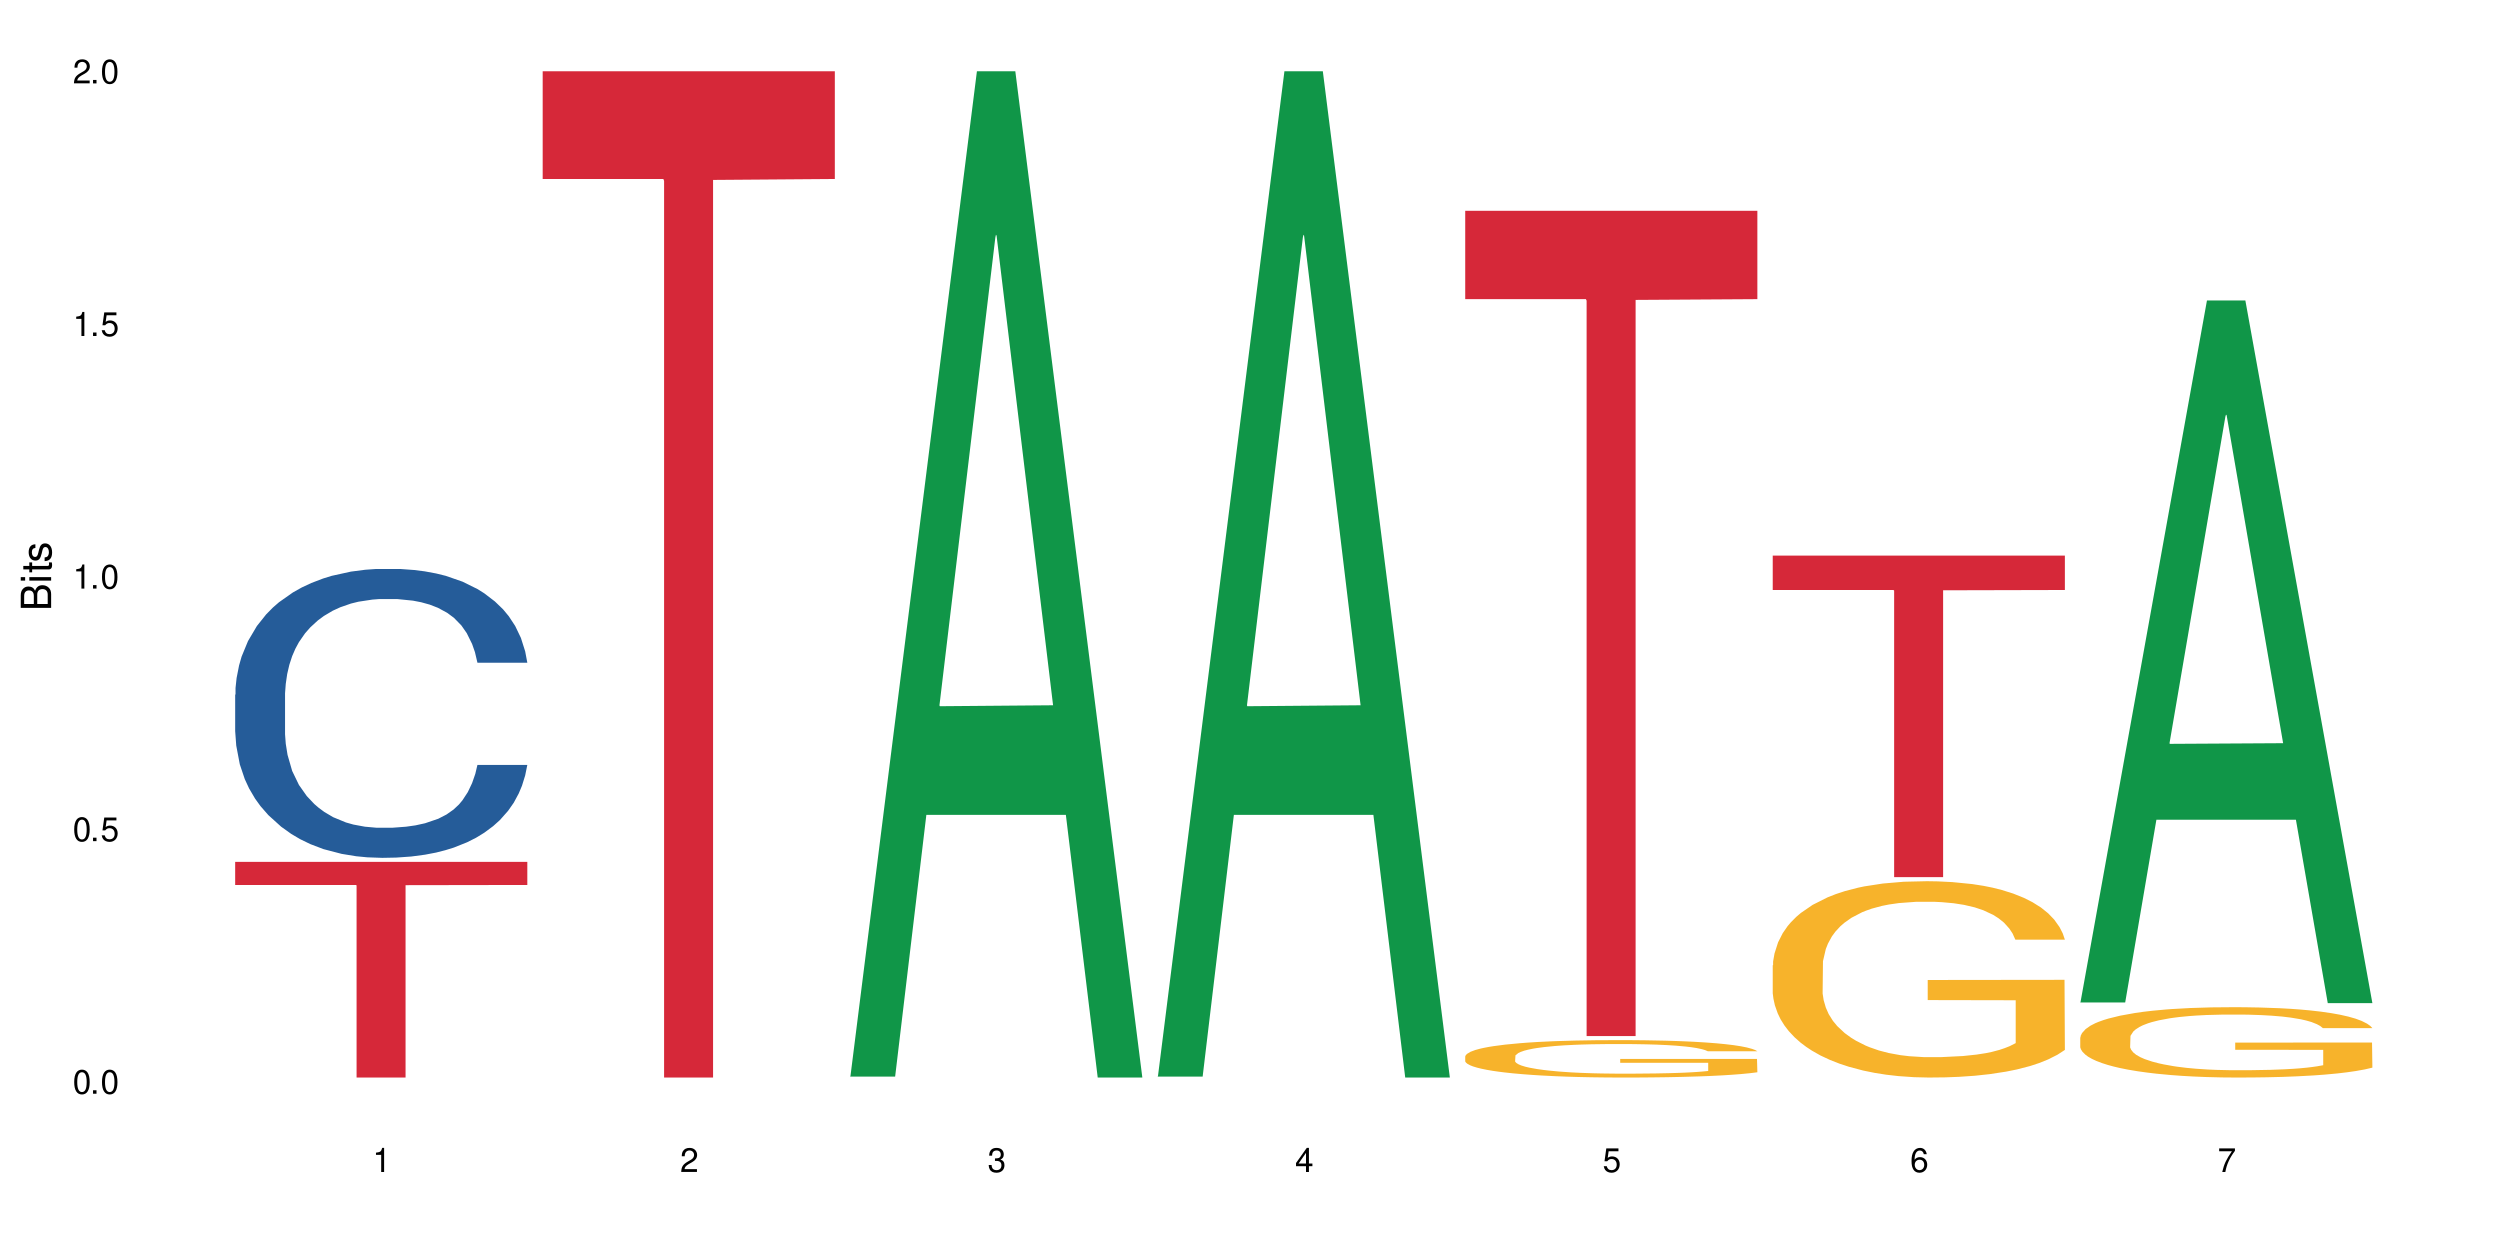 <?xml version="1.0" encoding="UTF-8"?>
<svg xmlns="http://www.w3.org/2000/svg" xmlns:xlink="http://www.w3.org/1999/xlink" width="720" height="360" viewBox="0 0 720 360">
<defs>
<g>
<g id="glyph-0-0">
</g>
<g id="glyph-0-1">
<path d="M 2.641 -6.938 C 2 -6.938 1.422 -6.656 1.078 -6.172 C 0.641 -5.562 0.406 -4.641 0.406 -3.359 C 0.406 -1.016 1.188 0.219 2.641 0.219 C 4.078 0.219 4.859 -1.016 4.859 -3.297 C 4.859 -4.641 4.656 -5.547 4.203 -6.172 C 3.844 -6.656 3.281 -6.938 2.641 -6.938 Z M 2.641 -6.188 C 3.547 -6.188 4 -5.25 4 -3.375 C 4 -1.406 3.562 -0.484 2.625 -0.484 C 1.734 -0.484 1.281 -1.438 1.281 -3.344 C 1.281 -5.25 1.734 -6.188 2.641 -6.188 Z M 2.641 -6.188 "/>
</g>
<g id="glyph-0-2">
<path d="M 1.828 -1 L 0.828 -1 L 0.828 0 L 1.828 0 Z M 1.828 -1 "/>
</g>
<g id="glyph-0-3">
<path d="M 4.562 -6.797 L 1.062 -6.797 L 0.547 -3.094 L 1.328 -3.094 C 1.719 -3.562 2.047 -3.734 2.578 -3.734 C 3.484 -3.734 4.062 -3.109 4.062 -2.094 C 4.062 -1.125 3.484 -0.531 2.578 -0.531 C 1.828 -0.531 1.375 -0.906 1.188 -1.672 L 0.328 -1.672 C 0.453 -1.109 0.547 -0.844 0.75 -0.594 C 1.125 -0.078 1.828 0.219 2.594 0.219 C 3.969 0.219 4.922 -0.781 4.922 -2.219 C 4.922 -3.562 4.031 -4.484 2.719 -4.484 C 2.25 -4.484 1.859 -4.359 1.469 -4.062 L 1.734 -5.969 L 4.562 -5.969 Z M 4.562 -6.797 "/>
</g>
<g id="glyph-0-4">
<path d="M 2.484 -4.938 L 2.484 0 L 3.328 0 L 3.328 -6.938 L 2.766 -6.938 C 2.469 -5.875 2.281 -5.734 0.984 -5.562 L 0.984 -4.938 Z M 2.484 -4.938 "/>
</g>
<g id="glyph-0-5">
<path d="M 4.859 -0.828 L 1.281 -0.828 C 1.359 -1.406 1.672 -1.781 2.5 -2.281 L 3.469 -2.828 C 4.406 -3.344 4.906 -4.062 4.906 -4.906 C 4.906 -5.484 4.672 -6.031 4.266 -6.406 C 3.859 -6.766 3.375 -6.938 2.719 -6.938 C 1.859 -6.938 1.219 -6.625 0.844 -6.031 C 0.609 -5.672 0.5 -5.234 0.484 -4.531 L 1.328 -4.531 C 1.359 -5.016 1.406 -5.281 1.531 -5.516 C 1.75 -5.938 2.188 -6.203 2.703 -6.203 C 3.469 -6.203 4.031 -5.641 4.031 -4.891 C 4.031 -4.344 3.719 -3.859 3.125 -3.516 L 2.234 -3 C 0.812 -2.172 0.406 -1.531 0.328 -0.016 L 4.859 -0.016 Z M 4.859 -0.828 "/>
</g>
<g id="glyph-0-6">
<path d="M 2.125 -3.188 L 2.578 -3.188 C 3.5 -3.188 3.984 -2.766 3.984 -1.922 C 3.984 -1.062 3.469 -0.531 2.594 -0.531 C 1.656 -0.531 1.203 -1 1.156 -2.016 L 0.312 -2.016 C 0.344 -1.453 0.438 -1.094 0.609 -0.781 C 0.953 -0.109 1.625 0.219 2.547 0.219 C 3.953 0.219 4.859 -0.625 4.859 -1.938 C 4.859 -2.828 4.516 -3.297 3.703 -3.594 C 4.344 -3.844 4.656 -4.328 4.656 -5.031 C 4.656 -6.219 3.875 -6.938 2.578 -6.938 C 1.203 -6.938 0.484 -6.172 0.453 -4.703 L 1.297 -4.703 C 1.312 -5.125 1.344 -5.359 1.453 -5.578 C 1.641 -5.969 2.062 -6.203 2.594 -6.203 C 3.344 -6.203 3.797 -5.75 3.797 -5 C 3.797 -4.516 3.609 -4.219 3.25 -4.047 C 3.016 -3.953 2.703 -3.922 2.125 -3.906 Z M 2.125 -3.188 "/>
</g>
<g id="glyph-0-7">
<path d="M 3.141 -1.672 L 3.141 0 L 3.984 0 L 3.984 -1.672 L 4.984 -1.672 L 4.984 -2.438 L 3.984 -2.438 L 3.984 -6.938 L 3.359 -6.938 L 0.266 -2.578 L 0.266 -1.672 Z M 3.141 -2.438 L 1 -2.438 L 3.141 -5.5 Z M 3.141 -2.438 "/>
</g>
<g id="glyph-0-8">
<path d="M 4.781 -5.125 C 4.609 -6.266 3.891 -6.938 2.844 -6.938 C 2.094 -6.938 1.422 -6.578 1.031 -5.953 C 0.594 -5.266 0.406 -4.422 0.406 -3.172 C 0.406 -2 0.578 -1.25 0.984 -0.641 C 1.359 -0.078 1.953 0.219 2.703 0.219 C 3.984 0.219 4.922 -0.75 4.922 -2.094 C 4.922 -3.375 4.062 -4.281 2.844 -4.281 C 2.172 -4.281 1.641 -4.031 1.281 -3.516 C 1.281 -5.234 1.828 -6.188 2.797 -6.188 C 3.391 -6.188 3.797 -5.797 3.938 -5.125 Z M 2.734 -3.531 C 3.547 -3.531 4.062 -2.953 4.062 -2.031 C 4.062 -1.156 3.484 -0.531 2.703 -0.531 C 1.922 -0.531 1.328 -1.188 1.328 -2.078 C 1.328 -2.938 1.906 -3.531 2.734 -3.531 Z M 2.734 -3.531 "/>
</g>
<g id="glyph-0-9">
<path d="M 4.984 -6.797 L 0.438 -6.797 L 0.438 -5.969 L 4.109 -5.969 C 2.5 -3.656 1.828 -2.234 1.328 0 L 2.219 0 C 2.594 -2.172 3.453 -4.047 4.984 -6.094 Z M 4.984 -6.797 "/>
</g>
<g id="glyph-1-0">
</g>
<g id="glyph-1-1">
<path d="M 0 -0.953 L 0 -4.891 C 0 -5.719 -0.234 -6.344 -0.734 -6.797 C -1.188 -7.234 -1.812 -7.469 -2.5 -7.469 C -3.547 -7.469 -4.188 -7 -4.625 -5.875 C -4.984 -6.688 -5.625 -7.094 -6.531 -7.094 C -7.172 -7.094 -7.734 -6.859 -8.141 -6.391 C -8.562 -5.922 -8.75 -5.344 -8.75 -4.5 L -8.75 -0.953 Z M -4.984 -2.062 L -7.766 -2.062 L -7.766 -4.219 C -7.766 -4.844 -7.688 -5.203 -7.453 -5.5 C -7.219 -5.812 -6.859 -5.969 -6.375 -5.969 C -5.891 -5.969 -5.531 -5.812 -5.297 -5.5 C -5.062 -5.203 -4.984 -4.844 -4.984 -4.219 Z M -0.984 -2.062 L -4 -2.062 L -4 -4.781 C -4 -5.766 -3.438 -6.359 -2.484 -6.359 C -1.547 -6.359 -0.984 -5.766 -0.984 -4.781 Z M -0.984 -2.062 "/>
</g>
<g id="glyph-1-2">
<path d="M -6.281 -1.797 L -6.281 -0.797 L 0 -0.797 L 0 -1.797 Z M -8.75 -1.797 L -8.75 -0.797 L -7.484 -0.797 L -7.484 -1.797 Z M -8.75 -1.797 "/>
</g>
<g id="glyph-1-3">
<path d="M -6.281 -3.047 L -6.281 -2.016 L -8.016 -2.016 L -8.016 -1.016 L -6.281 -1.016 L -6.281 -0.172 L -5.469 -0.172 L -5.469 -1.016 L -0.719 -1.016 C -0.078 -1.016 0.281 -1.453 0.281 -2.234 C 0.281 -2.5 0.25 -2.719 0.188 -3.047 L -0.641 -3.047 C -0.609 -2.906 -0.594 -2.766 -0.594 -2.562 C -0.594 -2.141 -0.719 -2.016 -1.156 -2.016 L -5.469 -2.016 L -5.469 -3.047 Z M -6.281 -3.047 "/>
</g>
<g id="glyph-1-4">
<path d="M -4.531 -5.25 C -5.766 -5.25 -6.469 -4.422 -6.469 -2.969 C -6.469 -1.516 -5.719 -0.562 -4.547 -0.562 C -3.562 -0.562 -3.094 -1.062 -2.734 -2.562 L -2.516 -3.484 C -2.344 -4.188 -2.094 -4.469 -1.641 -4.469 C -1.047 -4.469 -0.641 -3.875 -0.641 -3 C -0.641 -2.453 -0.797 -2 -1.062 -1.75 C -1.25 -1.594 -1.422 -1.531 -1.875 -1.469 L -1.875 -0.406 C -0.422 -0.453 0.281 -1.266 0.281 -2.922 C 0.281 -4.5 -0.5 -5.516 -1.719 -5.516 C -2.656 -5.516 -3.172 -4.984 -3.469 -3.734 L -3.703 -2.766 C -3.891 -1.953 -4.156 -1.609 -4.594 -1.609 C -5.188 -1.609 -5.547 -2.125 -5.547 -2.938 C -5.547 -3.75 -5.203 -4.172 -4.531 -4.203 Z M -4.531 -5.25 "/>
</g>
</g>
</defs>
<rect x="-72" y="-36" width="864" height="432" fill="rgb(100%, 100%, 100%)" fill-opacity="1"/>
<path fill-rule="nonzero" fill="rgb(14.51%, 36.078%, 60%)" fill-opacity="1" d="M 67.73 200.062 L 67.832 199.984 L 67.832 198.16 L 68.141 195.27 L 68.859 191.621 L 69.578 189.109 L 71.426 184.625 L 73.988 180.289 L 76.656 176.941 L 78.605 174.965 L 80.352 173.445 L 84.352 170.629 L 86.918 169.188 L 89.688 167.895 L 93.074 166.602 L 95.535 165.84 L 101.078 164.621 L 105.18 164.09 L 108.363 163.863 L 115.238 163.863 L 119.34 164.168 L 122.316 164.547 L 125.598 165.156 L 128.371 165.84 L 133.191 167.512 L 137.5 169.641 L 139.449 170.859 L 142.527 173.215 L 144.891 175.496 L 146.531 177.477 L 148.379 180.289 L 150.02 183.711 L 151.25 187.59 L 151.867 190.859 L 137.5 190.859 L 136.785 187.816 L 135.961 185.461 L 134.422 182.344 L 132.883 180.137 L 130.73 177.93 L 128.781 176.488 L 126.113 175.043 L 123.754 174.129 L 121.289 173.445 L 118.93 172.988 L 114.414 172.531 L 109.184 172.531 L 107.234 172.684 L 103.23 173.293 L 101.078 173.824 L 98 174.891 L 95.844 175.879 L 93.281 177.398 L 91.535 178.691 L 89.379 180.668 L 87.84 182.418 L 86.098 184.93 L 85.07 186.828 L 84.148 188.957 L 83.328 191.469 L 82.711 194.129 L 82.301 196.945 L 82.094 199.68 L 82.094 211.469 L 82.301 214.207 L 82.812 217.402 L 84.148 222.039 L 86.098 226.07 L 88.355 229.266 L 90.508 231.547 L 91.742 232.609 L 93.383 233.828 L 95.945 235.348 L 99.641 236.871 L 101.797 237.477 L 105.078 238.086 L 108.465 238.391 L 112.98 238.391 L 116.98 238.086 L 119.648 237.707 L 122.418 237.098 L 126.215 235.805 L 128.574 234.59 L 130.629 233.145 L 132.168 231.699 L 133.191 230.48 L 134.73 228.125 L 135.961 225.539 L 136.887 222.875 L 137.5 220.293 L 151.867 220.293 L 151.25 223.332 L 150.328 226.301 L 149.402 228.504 L 147.969 231.168 L 146.324 233.523 L 143.965 236.184 L 142.016 237.934 L 139.449 239.836 L 137.09 241.281 L 134.527 242.574 L 130.73 244.094 L 128.266 244.855 L 125.598 245.539 L 122.418 246.148 L 118.418 246.68 L 114.109 246.984 L 110.105 247.062 L 105.797 246.91 L 102.617 246.605 L 98.41 245.918 L 93.176 244.551 L 89.379 243.105 L 86.406 241.66 L 83.84 240.141 L 80.969 238.086 L 77.273 234.742 L 75.016 232.156 L 73.477 230.027 L 71.734 227.059 L 70.5 224.398 L 69.066 220.141 L 68.039 214.738 L 67.73 210.559 Z M 67.73 200.062 "/>
<path fill-rule="nonzero" fill="rgb(83.922%, 15.686%, 22.353%)" fill-opacity="1" d="M 67.73 248.223 L 151.867 248.223 L 151.867 254.871 L 116.801 254.93 L 116.801 310.332 L 102.695 310.332 L 102.695 254.988 L 102.488 254.871 L 67.73 254.871 Z M 67.73 248.223 "/>
<path fill-rule="nonzero" fill="rgb(83.922%, 15.686%, 22.353%)" fill-opacity="1" d="M 156.293 20.527 L 240.43 20.527 L 240.43 51.547 L 205.363 51.82 L 205.363 310.332 L 191.258 310.332 L 191.258 52.094 L 191.051 51.547 L 156.293 51.547 Z M 156.293 20.527 "/>
<path fill-rule="nonzero" fill="rgb(6.275%, 58.824%, 28.235%)" fill-opacity="1" d="M 244.859 310.059 L 244.949 309.789 L 281.352 20.527 L 292.41 20.527 L 328.992 310.332 L 316.141 310.332 L 306.969 234.684 L 266.789 234.684 L 257.801 310.059 L 244.859 310.059 L 270.656 203.391 L 303.285 203.117 L 287.016 67.875 L 286.836 67.602 L 286.656 68.418 L 270.566 203.117 L 270.656 203.391 Z M 244.859 310.059 "/>
<path fill-rule="nonzero" fill="rgb(6.275%, 58.824%, 28.235%)" fill-opacity="1" d="M 333.422 310.059 L 333.512 309.789 L 369.914 20.527 L 380.973 20.527 L 417.555 310.332 L 404.703 310.332 L 395.535 234.684 L 355.355 234.684 L 346.363 310.059 L 333.422 310.059 L 359.219 203.391 L 391.848 203.117 L 375.578 67.875 L 375.398 67.602 L 375.219 68.418 L 359.129 203.117 L 359.219 203.391 Z M 333.422 310.059 "/>
<path fill-rule="nonzero" fill="rgb(96.863%, 70.196%, 16.863%)" fill-opacity="1" d="M 421.984 304.172 L 422.086 304.16 L 422.086 303.965 L 422.496 303.52 L 423.523 302.91 L 424.859 302.41 L 426.293 302.016 L 427.219 301.809 L 428.758 301.512 L 430.09 301.297 L 433.477 300.852 L 437.785 300.441 L 440.145 300.262 L 442.812 300.094 L 446.609 299.91 L 448.355 299.84 L 453.688 299.684 L 459.742 299.582 L 466.41 299.555 L 469.488 299.562 L 473.695 299.602 L 479.441 299.711 L 482.727 299.809 L 485.293 299.91 L 487.957 300.035 L 491.242 300.234 L 494.32 300.469 L 496.781 300.707 L 499.246 301 L 501.297 301.316 L 503.043 301.66 L 504.582 302.074 L 505.504 302.418 L 506.121 302.762 L 491.859 302.762 L 491.035 302.418 L 490.113 302.152 L 488.574 301.828 L 487.035 301.59 L 485.496 301.406 L 482.625 301.148 L 480.16 300.992 L 477.082 300.852 L 474.105 300.766 L 470.723 300.707 L 468.668 300.688 L 463.23 300.688 L 458.305 300.754 L 455.434 300.832 L 453.383 300.914 L 450.508 301.059 L 448.766 301.18 L 447.738 301.258 L 444.66 301.562 L 442.609 301.836 L 441.48 302.023 L 440.043 302.32 L 439.016 302.586 L 437.887 302.98 L 437.273 303.273 L 436.453 303.945 L 436.348 305.715 L 436.656 306.09 L 437.273 306.492 L 438.094 306.848 L 439.324 307.223 L 440.555 307.508 L 442.711 307.891 L 444.559 308.148 L 445.992 308.316 L 448.766 308.582 L 449.895 308.668 L 452.562 308.848 L 455.332 308.984 L 458.715 309.102 L 461.281 309.16 L 465.387 309.211 L 470.617 309.211 L 476.773 309.152 L 480.676 309.074 L 483.34 308.992 L 485.086 308.926 L 487.242 308.816 L 488.781 308.719 L 490.215 308.609 L 491.961 308.441 L 491.961 306.09 L 466.617 306.082 L 466.617 304.977 L 506.016 304.969 L 506.121 308.816 L 503.965 309.082 L 501.297 309.34 L 498.73 309.535 L 496.066 309.703 L 492.27 309.891 L 489.191 310.008 L 484.469 310.145 L 480.16 310.234 L 475.645 310.293 L 471.645 310.324 L 466.926 310.332 L 462.719 310.312 L 458.203 310.254 L 454.613 310.176 L 451.328 310.078 L 448.047 309.949 L 443.941 309.742 L 441.273 309.574 L 438.504 309.367 L 435.734 309.121 L 433.27 308.855 L 431.629 308.648 L 429.988 308.414 L 428.242 308.117 L 426.602 307.781 L 425.371 307.477 L 424.242 307.133 L 423.422 306.809 L 422.602 306.367 L 422.191 306.012 L 421.984 305.707 Z M 421.984 304.172 "/>
<path fill-rule="nonzero" fill="rgb(83.922%, 15.686%, 22.353%)" fill-opacity="1" d="M 421.984 60.707 L 506.121 60.707 L 506.121 86.152 L 471.055 86.375 L 471.055 298.391 L 456.945 298.391 L 456.945 86.598 L 456.742 86.152 L 421.984 86.152 Z M 421.984 60.707 "/>
<path fill-rule="nonzero" fill="rgb(96.863%, 70.196%, 16.863%)" fill-opacity="1" d="M 510.547 278.004 L 510.652 277.953 L 510.652 276.922 L 511.062 274.598 L 512.086 271.395 L 513.422 268.762 L 514.855 266.695 L 515.781 265.609 L 517.32 264.062 L 518.652 262.926 L 522.039 260.602 L 526.348 258.434 L 528.707 257.504 L 531.375 256.625 L 535.172 255.645 L 536.918 255.281 L 542.254 254.457 L 548.305 253.941 L 554.977 253.785 L 558.055 253.836 L 562.262 254.043 L 568.008 254.613 L 571.289 255.129 L 573.855 255.645 L 576.523 256.316 L 579.805 257.348 L 582.883 258.586 L 585.348 259.828 L 587.809 261.375 L 589.859 263.027 L 591.605 264.836 L 593.145 267.004 L 594.066 268.812 L 594.684 270.621 L 580.422 270.621 L 579.602 268.812 L 578.676 267.418 L 577.137 265.715 L 575.598 264.477 L 574.059 263.492 L 571.188 262.152 L 568.723 261.324 L 565.645 260.602 L 562.672 260.137 L 559.285 259.828 L 557.234 259.723 L 551.793 259.723 L 546.871 260.086 L 543.996 260.5 L 541.945 260.91 L 539.07 261.688 L 537.328 262.305 L 536.301 262.719 L 533.223 264.32 L 531.172 265.766 L 530.043 266.746 L 528.605 268.297 L 527.582 269.691 L 526.453 271.758 L 525.836 273.305 L 525.016 276.816 L 524.914 286.113 L 525.219 288.074 L 525.836 290.191 L 526.656 292.051 L 527.887 294.016 L 529.121 295.512 L 531.273 297.523 L 533.121 298.867 L 534.559 299.746 L 537.328 301.141 L 538.457 301.605 L 541.125 302.535 L 543.895 303.258 L 547.281 303.879 L 549.844 304.188 L 553.949 304.445 L 559.184 304.445 L 565.34 304.137 L 569.238 303.723 L 571.906 303.309 L 573.648 302.949 L 575.805 302.379 L 577.344 301.863 L 578.781 301.297 L 580.523 300.418 L 580.523 288.074 L 555.18 288.023 L 555.18 282.238 L 594.582 282.188 L 594.684 302.379 L 592.527 303.773 L 589.859 305.117 L 587.297 306.148 L 584.629 307.027 L 580.832 308.008 L 577.754 308.629 L 573.035 309.352 L 568.723 309.816 L 564.211 310.125 L 560.207 310.281 L 555.488 310.332 L 551.281 310.23 L 546.766 309.918 L 543.176 309.508 L 539.895 308.988 L 536.609 308.32 L 532.504 307.234 L 529.836 306.355 L 527.066 305.273 L 524.297 303.98 L 521.836 302.586 L 520.191 301.5 L 518.551 300.262 L 516.809 298.715 L 515.164 296.957 L 513.934 295.355 L 512.805 293.551 L 511.984 291.844 L 511.164 289.52 L 510.754 287.66 L 510.547 286.062 Z M 510.547 278.004 "/>
<path fill-rule="nonzero" fill="rgb(83.922%, 15.686%, 22.353%)" fill-opacity="1" d="M 510.547 160.004 L 594.684 160.004 L 594.684 169.918 L 559.617 170.004 L 559.617 252.621 L 545.512 252.621 L 545.512 170.094 L 545.305 169.918 L 510.547 169.918 Z M 510.547 160.004 "/>
<path fill-rule="nonzero" fill="rgb(6.275%, 58.824%, 28.235%)" fill-opacity="1" d="M 599.113 288.719 L 599.203 288.527 L 635.605 86.535 L 646.664 86.535 L 683.246 288.906 L 670.395 288.906 L 661.223 236.082 L 621.043 236.082 L 612.055 288.719 L 599.113 288.719 L 624.91 214.23 L 657.539 214.039 L 641.27 119.598 L 641.09 119.41 L 640.91 119.98 L 624.82 214.039 L 624.91 214.23 Z M 599.113 288.719 "/>
<path fill-rule="nonzero" fill="rgb(96.863%, 70.196%, 16.863%)" fill-opacity="1" d="M 599.113 298.75 L 599.215 298.73 L 599.215 298.359 L 599.625 297.527 L 600.652 296.383 L 601.984 295.438 L 603.422 294.695 L 604.344 294.309 L 605.883 293.754 L 607.219 293.348 L 610.602 292.516 L 614.914 291.738 L 617.273 291.402 L 619.941 291.09 L 623.738 290.738 L 625.48 290.609 L 630.816 290.312 L 636.871 290.125 L 643.539 290.07 L 646.617 290.09 L 650.824 290.164 L 656.57 290.367 L 659.852 290.551 L 662.418 290.738 L 665.086 290.977 L 668.367 291.348 L 671.445 291.793 L 673.91 292.234 L 676.371 292.793 L 678.426 293.383 L 680.168 294.031 L 681.707 294.809 L 682.633 295.457 L 683.246 296.102 L 668.984 296.102 L 668.164 295.457 L 667.242 294.957 L 665.703 294.344 L 664.164 293.902 L 662.625 293.551 L 659.75 293.07 L 657.289 292.773 L 654.211 292.516 L 651.234 292.348 L 647.848 292.234 L 645.797 292.199 L 640.359 292.199 L 635.434 292.328 L 632.559 292.477 L 630.508 292.625 L 627.637 292.902 L 625.891 293.125 L 624.863 293.273 L 621.785 293.848 L 619.734 294.363 L 618.605 294.715 L 617.168 295.27 L 616.145 295.77 L 615.016 296.512 L 614.398 297.066 L 613.578 298.324 L 613.477 301.656 L 613.785 302.359 L 614.398 303.117 L 615.219 303.781 L 616.453 304.484 L 617.684 305.023 L 619.836 305.742 L 621.684 306.227 L 623.121 306.539 L 625.891 307.039 L 627.02 307.207 L 629.688 307.539 L 632.457 307.797 L 635.844 308.02 L 638.41 308.129 L 642.512 308.223 L 647.746 308.223 L 653.902 308.113 L 657.801 307.965 L 660.469 307.816 L 662.211 307.688 L 664.367 307.484 L 665.906 307.297 L 667.344 307.094 L 669.086 306.781 L 669.086 302.359 L 643.742 302.34 L 643.742 300.266 L 683.145 300.25 L 683.246 307.484 L 681.094 307.984 L 678.426 308.465 L 675.859 308.832 L 673.191 309.148 L 669.395 309.5 L 666.316 309.723 L 661.598 309.98 L 657.289 310.148 L 652.773 310.258 L 648.773 310.312 L 644.051 310.332 L 639.844 310.297 L 635.332 310.184 L 631.738 310.035 L 628.457 309.852 L 625.172 309.609 L 621.07 309.223 L 618.402 308.906 L 615.629 308.52 L 612.859 308.055 L 610.398 307.559 L 608.758 307.168 L 607.113 306.723 L 605.371 306.168 L 603.73 305.539 L 602.496 304.965 L 601.367 304.32 L 600.547 303.707 L 599.727 302.875 L 599.316 302.211 L 599.113 301.637 Z M 599.113 298.75 "/>
<g fill="rgb(0%, 0%, 0%)" fill-opacity="1">
<use xlink:href="#glyph-0-1" x="20.965" y="314.993"/>
<use xlink:href="#glyph-0-2" x="25.965" y="314.993"/>
<use xlink:href="#glyph-0-1" x="28.965" y="314.993"/>
</g>
<g fill="rgb(0%, 0%, 0%)" fill-opacity="1">
<use xlink:href="#glyph-0-1" x="20.965" y="242.251"/>
<use xlink:href="#glyph-0-2" x="25.965" y="242.251"/>
<use xlink:href="#glyph-0-3" x="28.965" y="242.251"/>
</g>
<g fill="rgb(0%, 0%, 0%)" fill-opacity="1">
<use xlink:href="#glyph-0-4" x="20.965" y="169.509"/>
<use xlink:href="#glyph-0-2" x="25.965" y="169.509"/>
<use xlink:href="#glyph-0-1" x="28.965" y="169.509"/>
</g>
<g fill="rgb(0%, 0%, 0%)" fill-opacity="1">
<use xlink:href="#glyph-0-4" x="20.965" y="96.767"/>
<use xlink:href="#glyph-0-2" x="25.965" y="96.767"/>
<use xlink:href="#glyph-0-3" x="28.965" y="96.767"/>
</g>
<g fill="rgb(0%, 0%, 0%)" fill-opacity="1">
<use xlink:href="#glyph-0-5" x="20.965" y="24.024"/>
<use xlink:href="#glyph-0-2" x="25.965" y="24.024"/>
<use xlink:href="#glyph-0-1" x="28.965" y="24.024"/>
</g>
<g fill="rgb(0%, 0%, 0%)" fill-opacity="1">
<use xlink:href="#glyph-0-4" x="107.297" y="337.532"/>
</g>
<g fill="rgb(0%, 0%, 0%)" fill-opacity="1">
<use xlink:href="#glyph-0-5" x="195.863" y="337.532"/>
</g>
<g fill="rgb(0%, 0%, 0%)" fill-opacity="1">
<use xlink:href="#glyph-0-6" x="284.426" y="337.532"/>
</g>
<g fill="rgb(0%, 0%, 0%)" fill-opacity="1">
<use xlink:href="#glyph-0-7" x="372.988" y="337.532"/>
</g>
<g fill="rgb(0%, 0%, 0%)" fill-opacity="1">
<use xlink:href="#glyph-0-3" x="461.551" y="337.532"/>
</g>
<g fill="rgb(0%, 0%, 0%)" fill-opacity="1">
<use xlink:href="#glyph-0-8" x="550.117" y="337.532"/>
</g>
<g fill="rgb(0%, 0%, 0%)" fill-opacity="1">
<use xlink:href="#glyph-0-9" x="638.68" y="337.532"/>
</g>
<g fill="rgb(0%, 0%, 0%)" fill-opacity="1">
<use xlink:href="#glyph-1-1" x="14.725" y="176.012"/>
<use xlink:href="#glyph-1-2" x="14.725" y="168.012"/>
<use xlink:href="#glyph-1-3" x="14.725" y="165.012"/>
<use xlink:href="#glyph-1-4" x="14.725" y="162.012"/>
</g>
</svg>
